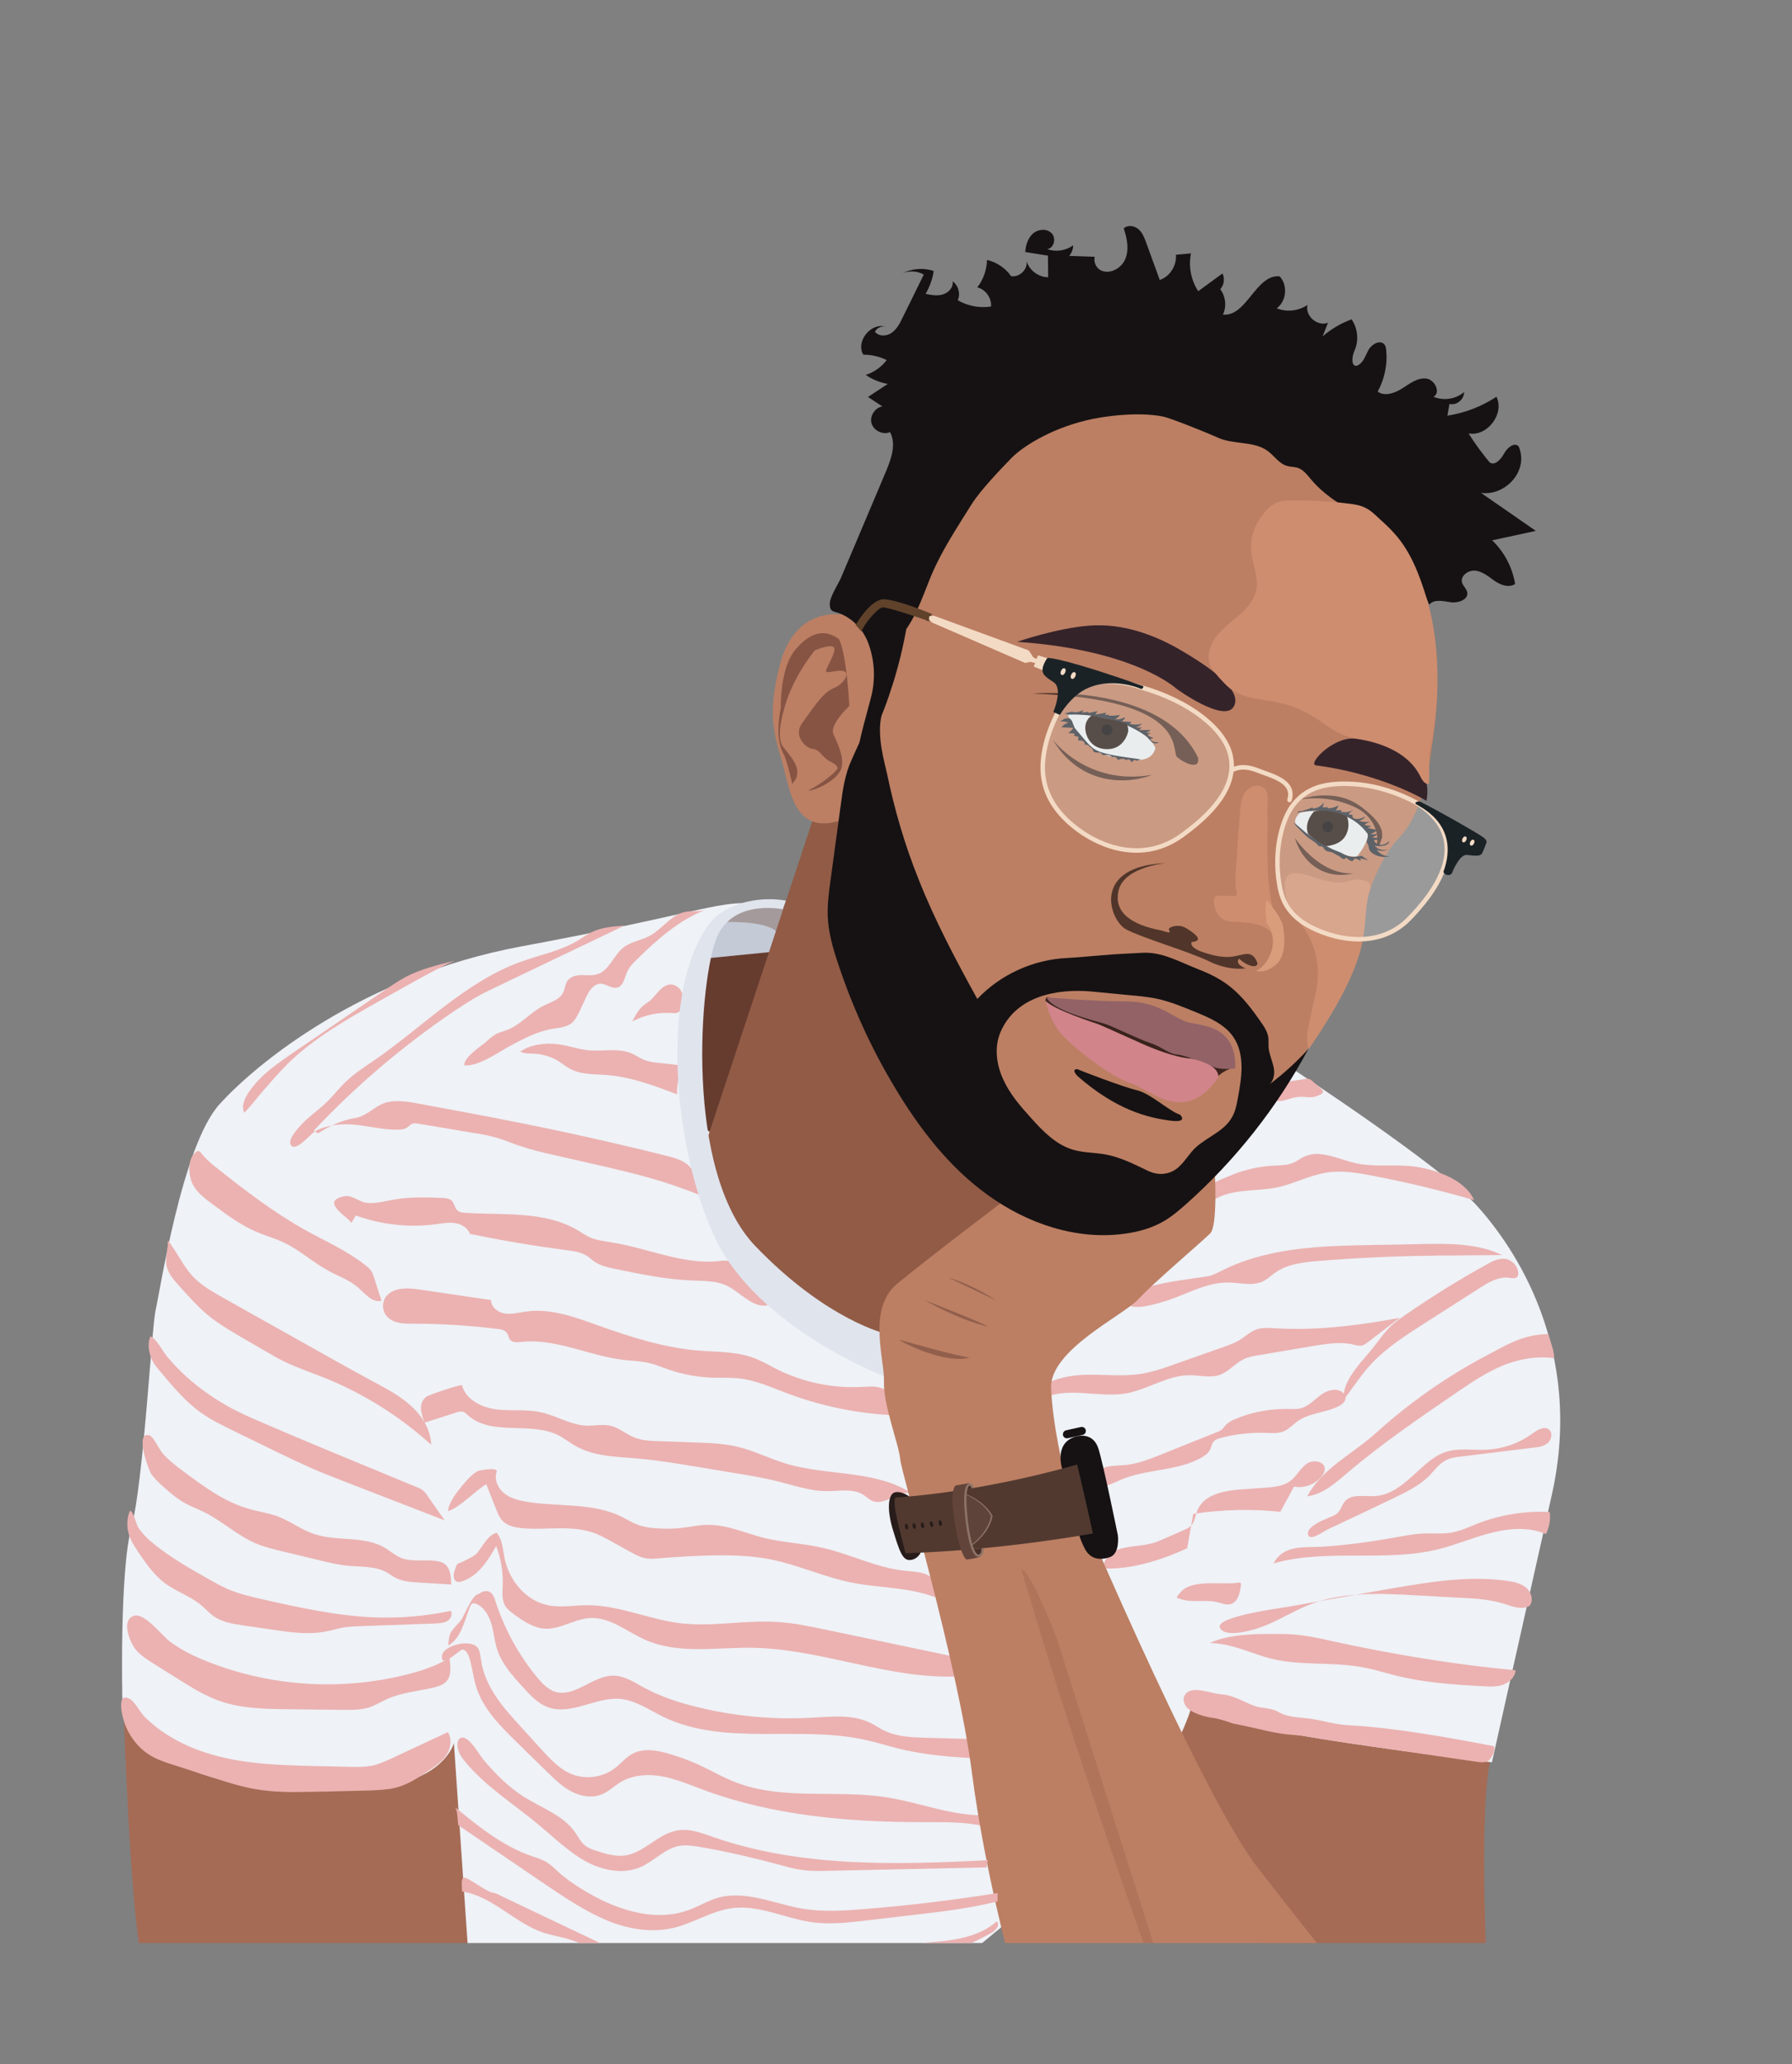 <?xml version="1.0" encoding="utf-8"?>
<!-- Generator: Adobe Illustrator 24.1.2, SVG Export Plug-In . SVG Version: 6.00 Build 0)  -->
<svg version="1.1" id="Слой_1" xmlns="http://www.w3.org/2000/svg" xmlns:xlink="http://www.w3.org/1999/xlink" x="0px" y="0px"
	 viewBox="0 0 796.7 917.3" style="enable-background:new 0 0 796.7 917.3;" xml:space="preserve">
<rect x="0" y="0" width="796.7" height="917.3" fill="#808080" stroke="none"/>
<style type="text/css">
	.st0{clip-path:url(#SVGID_2_);}
	.st1{fill:#C4CAD6;}
	.st2{fill:#A56B55;}
	.st3{fill:#EFF2F7;}
	.st4{fill:#663C2F;}
	.st5{fill:#EBB2B1;}
	.st6{fill:#A59A9B;}
	.st7{fill:#915B46;}
	.st8{fill:#35232A;}
	.st9{fill:#BC7F63;}
	.st10{fill:#51352A;}
	.st11{fill:#3A231C;}
	.st12{fill:#CE8D6F;}
	.st13{fill:#E0E4ED;}
	.st14{fill:#161213;}
	.st15{fill:#926267;}
	.st16{fill:#D1848A;}
	.st17{fill:#E3E8E9;}
	.st18{fill:#60422B;}
	.st19{fill:#F3DAC4;}
	.st20{fill:#333941;}
	.st21{fill:#2B1F19;}
	.st22{opacity:0.21;fill:#FFFFFF;enable-background:new    ;}
	.st23{fill:none;stroke:#F3DAC4;stroke-width:2;stroke-linecap:round;stroke-miterlimit:10;}
	.st24{fill:#1B2226;}
	.st25{fill:none;stroke:#F3DAC4;stroke-width:2;stroke-miterlimit:10;}
	.st26{fill:#875444;}
	.st27{fill:#915F4C;}
	.st28{fill:#271C1A;}
	.st29{fill:#513930;}
	.st30{fill:#8C7367;}
	.st31{fill:#492E28;}
	.st32{fill:#5E433B;}
	.st33{fill:#63443B;}
	.st34{fill:none;stroke:#8C7367;stroke-miterlimit:10;}
	.st35{opacity:0.52;fill:#A56B55;enable-background:new    ;}
	.st36{fill:#DA9D7C;}
</style>
<g>
	<g>
		<defs>
			<rect id="SVGID_1_" x="-38" y="45.8" width="856" height="817.6"/>
		</defs>
		<clipPath id="SVGID_2_">
			<use xlink:href="#SVGID_1_"  style="overflow:visible;"/>
		</clipPath>
		<g class="st0">
			<path class="st1" d="M335.9,404.9l-14.4,1.8l-13,23.8l54.9-0.4C363.4,430,357.1,409.4,335.9,404.9z"/>
			<path class="st2" d="M55.1,764.4c0,0,2.7,79.1,7.4,103.7c114.2,14.8,145,5.2,145,5.2l0.7-6.5l-6.3-92.2L55.1,764.4z"/>
			<path class="st2" d="M529.7,758.8l-5.4,13.5l46.1,114.2l91.1-1.8c0,0-4.3-75.1,0.9-102.1C667.6,755.6,529.7,758.8,529.7,758.8z"
				/>
			<path class="st3" d="M54.4,755.2c0,0-1.3-56.7,4-76.4c5.4-19.8,9-89,10.8-96.7c1.8-7.6,11.7-72.9,28.3-91.3s63.9-57.1,134-70.2
				c70.2-13,85.4-19.3,99.4-19.3c-14.4,5.8-21.1,27.4-21.1,27.4l27.4,6.3l41.8,9.9L574.7,475c0,0,66.6,43.6,82.3,61.2
				c15.7,17.5,47.7,63,32.8,128.6c-14.8,65.7-26.5,118.3-26.5,118.3s-126.4-14.8-133.6-24.3c-3.6,10.8-7.2,16.6-7.2,16.6l-70.2,75.1
				l-40.9,33.7l-203.3-17.5l-6.3-92.2c0,0-4.5,18.4-38.7,19.8C129.1,795.7,68.4,798.4,54.4,755.2z"/>
			<polygon class="st4" points="344,422.9 307.6,426.5 310.7,499.8 322.9,507.8 			"/>
			<path class="st5" d="M575.5,487.7c5.4-1.1,7,1.2,11.8-1.5c0.4-0.2,0.8-0.5,0.9-1c0.1-0.5-0.4-0.9-0.7-1.3
				c-1.3-1.1-2.6-2.3-3.9-3.4c-0.5-0.4-1-0.9-1.7-1.1s-1.4,0-2.1,0.1c-4.5,1-10.8,0.6-12.4,5.1C564.5,492.3,572.3,488.3,575.5,487.7
				z"/>
			<path class="st5" d="M212.9,708.3c1.2-1,2.9-1.6,4.4-1.1c1.7,0.6,2.5,2.7,3,4.4c4,12.4,10.4,24,18.7,34c2.1,2.5,4.5,5,7.6,6.1
				c8.8,2.9,16.9-7.2,26.2-7.1c4.8,0.1,9,2.8,13.1,5.1c7.7,4.2,16.2,7,24.7,9c16.4,4,33.3,5.5,50.1,4.6c8.9-0.5,18.3-1.6,26.3,2.3
				c2.2,1.1,4.1,2.5,6.3,3.5c5.6,2.7,12.1,2.9,18.3,3.1c7.3,0.2,14.6,0.4,21.9,0.6c0.6,0,1.2,0,1.8,0.2c3.1,1,2.8,5.4,1.9,8.5
				c-12.9-0.6-26-1.5-38.5-4.7c-4.4-1.1-8.8-2.5-13.3-3.5c-29.8-6.9-63,2.9-90.5-10.4c-6.3-3.1-12.4-7.4-19.4-8
				c-10.6-0.8-21.2,7.2-31.4,3.9c-4.8-1.6-8.4-5.5-11.7-9.2c-4.7-5.1-9.5-10.5-11.5-17.1c-1.1-3.6-1.4-7.5-2.5-11.1
				s-3.2-7.3-6.7-8.7c-0.5-0.2-1.1-0.4-1.7-0.1c-0.6,0.3-0.9,0.9-1.1,1.5c-2.5,6.2-3.8,13.8-9.6,17.1c0.3-6.7,1.8-6.5,5.7-11.3
				C206.5,717.9,210,708.3,212.9,708.3z"/>
			<path class="st5" d="M141.4,503.6c4.6-2.9,9.6-5.4,14.9-6.5c1.2-0.2,2.4-0.4,3.5-0.8c3.7-1.2,6.6-4.2,10.2-5.8
				c4.8-2,10.4-1.1,15.5-0.2c6.4,1.2,12.9,2.4,19.3,3.6c6.3,1.2,12.6,2.3,18.9,3.6c24.3,4.7,48.6,10.1,72.6,16.1
				c3.5,0.9,7.3,1.9,9.9,4.4c3.5,3.3,4.4,8.4,5.1,13.1c-5.5-2.2-11.1-4.2-16.8-6c-10.3-3.2-20.8-5.6-31.3-8
				c-5.6-1.3-11.1-2.5-16.7-3.8c-5.4-1.2-10.8-2.5-16-4.3c-3-1-5.9-2.3-8.9-3.2c-3.9-1.2-7.9-1.9-11.9-2.5c-7.9-1.3-15.9-2.7-23.8-4
				c-0.8-0.1-1.7-0.3-2.5,0c-0.9,0.3-1.6,1.2-2.4,1.7c-1.3,0.9-2.9,1-4.5,1c-6.2,0-12.2-1.5-18.4-2.2c-6-0.6-12.5,0-17.9,2.8
				c-2.1,1.1-8.9,9.9-11,6c-1.1-2,2.2-5.9,3.3-7.2c3.9-4.8,9.3-8.1,13.6-12.5c2.5-2.5,4.6-5.3,7.1-7.7c4.2-4.2,9.2-7.3,14-10.6
				c21.3-14.8,39.9-34.4,64.3-43.2c8.5-3.1,17.7-4.8,25.5-9.5c2-1.2,3.9-2.7,6.1-3.7c4.5-2.2,9.6-2.5,14.5-2.9
				c-18.5,8.9-37.1,17.7-55.6,26.6c-3,1.5-6.1,2.9-9,4.5c-3.7,2-7.3,4.4-10.8,6.7c-22.8,15.4-43.9,33.3-62.7,53.3"/>
			<path class="st5" d="M248.1,471.4c1.7,1.1,3.3,2.4,5.1,3.4c5,2.8,11,2.5,16.7,2.9c10.8,0.9,21,4.7,31.1,8.6
				c-0.1-4.4,0.8-8.8,2.6-12.8c-3.6-0.4-7.2-0.8-10.8-1.2c-2.2-0.2-4.4-0.5-6.4-1.3c-1.9-0.8-3.6-2-5.4-2.8c-6-2.7-13-0.9-19.5-1.5
				c-4.6-0.5-8.9-2.1-13.5-2.7c-5.4-0.7-12.2,0.1-16.7,3.3c2.2,1.2,5.7,0.7,8.3,1.1C242.5,468.9,245.5,469.8,248.1,471.4z"/>
			<path class="st5" d="M289.3,444.4c-0.9,0.8-2,1.4-2.9,2.1c-2.4,1.8-3.9,4.7-5.3,7.4c5.6-3,12.1-4.3,18.4-3.7
				c5.5,0.5,5.5-9.2,1.7-11.7C295.8,434.9,292.4,441.5,289.3,444.4z"/>
			<path class="st5" d="M174.9,533.1c7.1-1.3,14.3-1.1,21.5-0.8c1.6,0.1,3.4,0.2,4.5,1.3c1.2,1.3,1.3,3.5,2.7,4.5
				c0.8,0.6,1.9,0.7,2.9,0.8c17.1,1.2,35.4-1,50.2,7.7c1.9,1.1,3.7,2.4,5.7,3.3c3,1.3,6.3,1.6,9.6,2.2c16,2.5,31.4,9.9,47.5,8.3
				c1.6-0.2,3.3-0.4,4.8,0.1c1.6,0.5,2.8,1.7,3.9,2.9c3.2,3.3,6.4,6.6,9.6,9.8c1.9,1.9,3.9,4.2,3.6,6.8c-6.9,1.4-12.1-5.8-18.5-8.8
				c-4.6-2.1-10-2-15.1-2.2c-11.5-0.4-22.8-2.8-34.1-5.1c-3.3-0.7-6.8-1.4-9.6-3.4c-1-0.7-1.8-1.5-2.8-2.2c-2.8-1.9-6.3-2.4-9.6-2.8
				c-14.4-1.9-28.6-4.3-42.8-7.2c-0.9-2.7-3.8-4.4-6.6-4.8c-2.8-0.4-5.7,0.1-8.6,0.5c-11.9,1.6-24.2,0.2-35.5-3.9
				c-0.7,1.2-1.4,2.3-2.1,3.5c0.9-1.5-14.9-9.6-3.2-12c3.5-0.7,6.2,2.1,9.5,2.8C166.6,535.1,170.8,533.8,174.9,533.1z"/>
			<path class="st5" d="M185.7,572.9c10.9,1.6,21.7,3.2,32.6,4.8c0,3.2,3.2,5.6,6.3,6s6.3-0.5,9.4-0.9c10.8-1.5,21.4,2.4,31.7,6.1
				c14.8,5.3,29.9,10.1,45.5,11.3c7.8,0.6,15.9,0.4,23.3,3c4,1.4,7.6,3.6,11.4,5.5c11.5,5.6,24.5,8.3,37.3,7.6
				c2.5-0.1,5.1-0.4,7.6,0.2s4.9,2.2,5.6,4.7c0.7,2.6-0.4,5.8,1.4,7.7c-16.3-0.7-32.6-4-47.9-9.8c-7-2.6-13.9-5.8-21.3-6.6
				c-3.9-0.4-7.7-0.2-11.6-0.3c-6.6-0.2-13.2-1.4-19.4-3.5c-3-1-5.9-2.3-9-3c-3.7-0.9-7.5-1-11.3-1.4c-15.4-1.8-30.2-9.7-45.6-8
				c-1.8,0.2-4,0.4-5-1.1c-0.6-0.8-0.6-1.8-1.2-2.7c-0.9-1.5-2.8-1.8-4.5-2c-12.4-1.5-24.8-2.3-37.3-2.3c-3.4,0-6.9,0-9.8-1.7
				c-4-2.3-4.8-7.6-1.8-10.9C175.6,572,181.2,572.3,185.7,572.9z"/>
			<path class="st5" d="M205.4,615.6c1.7,6.4,8.8,9.9,15.4,10.7c6.6,0.8,13.4-0.2,19.8,1.3c6.9,1.5,13.2,5.7,20.2,5.9
				c3.5,0.1,7-0.7,10.4,0c4,0.9,7.1,3.8,10.9,5.3c3.3,1.3,7,1.5,10.5,1.6c5.7,0.2,11.3,0.4,17,0.6c6.2,0.2,12.4,0.5,18.4,1.9
				c7.4,1.8,14.2,5.3,21.5,7.5c18.4,5.5,39.6,2.7,55.7,13.1c-5.9-1.3-11.6,5.7-17.2,3.5c-1.6-0.6-2.8-1.9-4.2-2.8
				c-4.7-2.9-10.7-1.6-16.2-1.6c-7.2,0-14.2-2.4-21.3-4.2c-6.6-1.7-13.4-2.8-20.1-3.9c-5.8-1-11.7-1.9-17.5-2.9
				c-8.5-1.4-17-2.8-25.5-3.5c-9.2-0.8-18.9-0.9-27-5.4c-2.8-1.5-5.3-3.6-8.1-5c-12.5-6.1-29.6,0.5-39.9-8.7
				c-0.8-0.7-1.5-1.5-2.5-1.7s-2,0.1-3,0.4c-4.7,1.5-9.3,3-14,4.5c-1.5-4.4-2.9-8.5,0.9-11.6C190.8,619.8,205.2,614.9,205.4,615.6z"
				/>
			<path class="st5" d="M220.8,654.1c-1.2,3.5,0.7,7.4,3.5,9.6c2.9,2.2,6.6,3.1,10.2,3.7c14.1,2.2,29.2,0.3,41.9,6.6
				c2.3,1.2,4.6,2.6,7,3.5c2.6,1,5.4,1.4,8.1,1.6c4.2,0.3,8.5,0.3,12.7-0.3c3.4-0.4,6.8-1.2,10.2-1.2c8.8-0.2,17.2,3.8,25.7,5.9
				c8.3,2,16.9,2.3,25.2,4.2c12.6,2.8,24.3,9,37.1,10.3c3.7,0.4,7.6,0.4,10.8,2.3s5,6.7,2.4,9.4c-11.8-4.5-24.9-4-37.2-6.5
				c-11.9-2.4-23.1-7.6-35-10.1c-9.4-2-19.1-2.1-28.7-1.9c-7,0.2-13.9,0.6-20.8,1.2c-2.5,0.2-5,0.5-7.5-0.1c-2.1-0.5-4.1-1.6-6-2.6
				c-3-1.7-6-3.3-9-5c-2.2-1.2-4.4-2.4-6.7-3.3c-10.2-3.9-21.5-1.4-32.4-2.3c-3.2-0.3-6.6-1-8.9-3.3c-1.3-1.4-2.1-3.3-2.8-5.1
				c-1.5-3.7-2.9-7.4-4.4-11.2c-5.5,3.3-11.2,10-17,12c0.2-3.8,3.8-8.2,6.1-11.1c2-2.4,4.5-5.4,7.3-6.8
				C213.5,653.4,221.6,651.7,220.8,654.1z"/>
			<path class="st5" d="M212.7,689.4c2.4-3.2,4.3-7.2,8.1-8.3c2.6,3,2.7,7.3,3.5,11.2c2,9.9,9.4,19,19.3,21c5.7,1.2,11.5,0,17.3,0
				c14.1-0.1,27.5,6.3,41.5,8c14.1,1.7,28.3-1.4,42.5-0.6c7.9,0.4,15.6,2.1,23.3,3.7c19.5,4.1,39.1,8.2,58.6,12.3
				c-0.1,2.7-0.1,5.5-0.2,8.2c-31.1,1.6-61.1-12.2-92.2-12.7c-16.1-0.2-33,3-47.7-3.6c-8.1-3.6-15.5-10.1-24.4-9.6
				c-7,0.4-13.3,5.2-20.3,4.7c-4.8-0.4-9.1-3.2-13-6c-1.6-1.2-3.3-2.4-4.4-4.1c-1.6-2.7-1.2-6.1-1.1-9.2c0.2-5.9-0.8-11.9-2.9-17.4
				c-3.7,6.5-8.1,13.5-15.3,15.7c-0.7,0.2-1.5,0.4-2.2,0.1c-1.6-0.6-1.6-2.9-1.1-4.5c1.5-4.5,1-2.9,4.3-4.6
				C208.8,692.2,210.9,691.8,212.7,689.4z"/>
			<path class="st5" d="M212.7,732.7c0.8,1.6,0.9,3.4,1.2,5.1c0.8,5.9,3.5,11.5,6.8,16.4c3,4.5,6.7,8.5,10.3,12.5
				c3.4,3.7,6.7,7.4,10.1,11.1c3.7,4,7.5,8.1,12.4,10.3c6.4,2.8,14.3,1.9,19.9-2.4c2.7-2.1,4.9-4.9,8-6.5c4.6-2.4,10.3-1.5,15.3-0.1
				c4.9,1.4,9.6,3.1,14.2,5.2c5.4,2.5,10.6,5.6,16.2,7.7c20.9,8.1,44.4,3.2,66.6,6.6c15.3,2.3,30.1,8.7,45.5,8
				c0.3,1.7-0.3,3.6-1.5,4.9c-8.8-2-18-1.8-27-1.8c-33.1,0-66.8-2.8-97.8-14.3c-6-2.2-12-4.8-18.3-6s-13.2-0.8-18.7,2.5
				c-2.9,1.8-5.4,4.3-8.5,5.5c-4.3,1.7-9.2,0.8-13.3-1.3c-4.1-2.1-7.4-5.4-10.7-8.6c-4.4-4.3-8.9-8.6-13.3-13
				c-7.6-7.4-15.6-15.3-18.6-25.6c-1.2-4.2-1.6-8.6-3-12.7c-0.5-1.4-1.4-3-2.8-3.2c-1.4-0.2-9.8,9.1-9.2,2.8
				C196.9,731,210.1,727.8,212.7,732.7z"/>
			<path class="st5" d="M565.8,518c3.3-0.2,6.8-0.1,9.8-1.6c1.4-0.7,2.6-1.6,4-2.3c7-3.5,15.1,0.9,22.8,2.7
				c7.8,1.8,15.9,0.7,23.8,1.3c4.9,0.4,9.8,1.5,14.5,3.3c6,2.3,12,6,14.7,11.9c-14.8-4.3-29.8-7.9-44.9-10.8
				c-6.7-1.3-13.6-2.5-20.4-1.5c-7.8,1.2-14.9,5.1-22.6,6.7c-10.1,2-21.7,0.2-29.6,6.8c1-0.9-0.7-5.6,0-7c1.1-2.2,5.8-3.7,7.9-4.6
				C552.2,520,559,518.4,565.8,518z"/>
			<path class="st5" d="M538.4,566.8c2.4-0.9,4.6-2.1,6.9-3.2c20.3-9.5,43.5-10,65.9-10.4c7.1-0.1,14.2-0.2,21.3-0.4
				c12-0.2,24.5-0.3,35.3,4.9c-7.7,0.1-15.3,0.1-23,0.2c-3.2,0-6.3,0-9.5,0.1c-16.3,0.2-32.6,1-48.9,2.3c-6.9,0.6-14.1,1.3-19.7,5.4
				c-1.7,1.2-3.2,2.7-5.1,3.6c-4.6,2.3-10.1,0.7-15.2,0.6c-8.8-0.2-16.8,4.1-24.9,7.1c-2.7,1-18.9,6.7-20.4,1.8
				C498.8,570.5,535.3,568,538.4,566.8z"/>
			<path class="st5" d="M484.1,610.9c7.3-0.1,14.6,0.7,21.8-0.2c6-0.8,11.8-2.8,17.5-4.9c7-2.5,14-4.9,21-7.4
				c2.2-0.8,4.5-1.6,6.5-2.8c2.8-1.7,5.1-4.1,8.2-5c2.4-0.7,4.9-0.5,7.3-0.4c13.9,0.9,27.8-0.2,41.5-2.2c4.8-0.7,9.6-1.5,14.4-2.4
				c-4.8,3.6-9.5,7.3-14.3,10.9c-0.8,0.6-1.6,1.2-2.5,1.4c-1.2,0.3-2.5-0.1-3.7-0.4c-5.7-1.4-11.6-0.4-17.4,0.5
				c-8.1,1.4-16.2,2.7-24.3,4.1c-2.5,0.4-5,0.8-7.2,1.9c-3.9,1.9-6.7,5.6-10.8,7c-4.2,1.4-8.7,0.1-13.1,0.1
				c-9.9-0.1-18.7,6.4-28.5,8.1c-12.6,2.1-26.7-3.6-37.7,2.8c-0.7,0.4,0.1-4.6,0.4-5.2c1.1-1.8,3.7-2.8,5.6-3.5
				C473.7,611.5,479,610.9,484.1,610.9z"/>
			<path class="st5" d="M501.2,650.9c5.3-0.7,10.4-2.7,15.4-4.7c8.1-3.3,16.2-6.5,24.4-9.8c0.8-0.3,1.7-0.7,2.4-1.3
				c0.5-0.5,0.9-1.2,1.4-1.7c1.1-1.3,2.7-2.1,4.3-2.8c7.3-3.1,15.2-4.6,23.2-4.5c2,0,4,0.2,6-0.3c3.4-0.9,5.9-3.7,8.7-5.8
				s6.9-3.5,9.7-1.4c0.8,0.6,1.5,1.5,1.5,2.4c0.1,1.8-1.5,3.1-3.1,3.9c-5.8,2.9-13,2.9-18.3,6.7c-2,1.4-3.6,3.3-5.8,4.3
				c-2.6,1.2-5.5,0.9-8.3,0.8c-6.6-0.2-13.3,0.5-19.7,2.2c-1.3,0.3-2.8,0.8-3.6,1.9c-0.8,1-0.9,2.4-1.5,3.5
				c-0.7,1.4-2.1,2.4-3.4,3.2c-10.3,6-23.1,5.2-34.3,9.3c-3.5,1.3-7.1,3.4-10.8,4C485.5,650,493.8,651.8,501.2,650.9z"/>
			<path class="st5" d="M515.1,684.8c3.7-1.6,7.5-3.2,11.2-4.9c1.1-0.5,2.1-0.9,3-1.7c1.9-1.8,2.1-4.7,3.1-7.2
				c3-7.1,12.2-8.7,19.9-9.2c3.4-0.2,6.8-0.5,10.1-0.7c4-0.3,8.4-0.7,11.5-3.2c2.7-2.1,4.2-5.5,7.1-7.5s8-1,8,2.4c0,1-0.5,2-1.1,2.8
				c-2.8,3.9-8,5.9-12.6,5c-2,3.7-4.1,7.5-6.1,11.2c-12.9-1.4-25.9-1-38.7,0.9c-0.9,5.1-1.8,10.2-2.7,15.3
				c-11.1,5.1-25.2,9.7-37.6,8.9C492.7,684.5,505.6,688.9,515.1,684.8z"/>
			<path class="st6" d="M323,409.7c0,0,18.4-0.6,22.6,4.7c4.2,5.3,3.9-11.2,3.9-11.2l-9.4-1.3C340.1,401.8,324.8,404.5,323,409.7z"
				/>
			<path class="st7" d="M362.5,360.8l-49,148c0,0,7.6,45,9,46.8c1.3,1.8,54.9,41.4,54.9,41.4l37.3-7.2l40-56.7
				C454.6,533,381.8,321.7,362.5,360.8z"/>
			<path class="st8" d="M465.4,446.1c0,0-2.2-4.1,0.4-2.5s35.8,12.4,35.8,12.4l45,18.6c0,0-4.1,0.2-4.5,1.3
				c-0.3,1.1-0.4,2.8-0.4,2.8S479.5,457.2,465.4,446.1z"/>
			<path class="st9" d="M444.8,176.4L376,266.8l-2.2,6.3c0,0-20.2-3.6-27,22c-6.7,25.6-1.3,34.2,1.8,46.8
				c3.1,12.6,6.3,28.3,24.3,22.9c-1.3,10.3-4,57.1,9.4,76s68.8,84.1,74.2,86.3c5.4,2.2,45.4,14.4,45.4,14.4l31.9-19.3l37.3-40.9
				c0,0,33.4-45.6,36-74.2c-0.4-10.8,8.5-28.3,14.4-34.2s11.7-17.1,14.4-36s9.4-56.7-11.7-96.2s-108.8-78.2-108.8-78.2L444.8,176.4z
				"/>
			<path class="st10" d="M578.2,355.2c0,0,15-5.6,26.8,3.2s9.9,13,8.3,17c-1.3,0.7-1.3,1-1-1.7s-0.8-11-10.5-15.3
				S583.9,354.4,578.2,355.2z"/>
			<path class="st11" d="M473.4,447c0,0-7.4-4.7-8.1-3.8c-0.7,0.9-0.6,1.8,0.1,2.9c0.6,1.1,39.6,22.6,40.3,22.7
				c0.7,0.1,25.6,6.1,27.4,6.9s7.6,3.4,7.6,3.4s2.6-3.3,7.5-4.6c-6.4-3.8-19.7-13.3-20.6-13.4C526.8,461,473.4,447,473.4,447z"/>
			<path class="st12" d="M609.3,394.6c0.1-0.4-0.2-1.8-0.4-2.1c-0.2-0.2-0.9-0.8-1.1-0.9c-1.4-0.6-3-0.9-4.5-0.8c-2,0.1-4,0.9-6,1.2
				c-6.6,1.1-13-2.9-19.6-3.9c-1.5-0.2-3.1-0.3-4.4,0.5c-2.3,1.4-2.4,4.7-2,7.3c0.4,3,1.1,6.1,2.6,8.8c1.3,2.4,3.2,4.4,4.9,6.5
				c5.6,7.4,8.1,17,6.8,26.2c-0.2,1.6-0.6,3.2-0.9,4.8c-1,4.9-2.1,9.7-3.1,14.6c-0.6,2.6-0.6,7,0.2,9.5
				C614.2,419,603.7,411.6,609.3,394.6z"/>
			<path class="st10" d="M459.1,308.2c0,0,57.3-4.8,73.5,28.4c1.1,6.1-6.6,2.2-9.3-0.2C520.6,333.9,529.1,310.7,459.1,308.2z"/>
			<path class="st10" d="M575.7,372.4c0,0,10.8,16.5,26,15.7C588.7,391.2,578.9,383.2,575.7,372.4z"/>
			<path class="st10" d="M468,328.6c0,0,15.1,20.8,44.2,15.7C501.9,348.5,480.4,349.6,468,328.6z"/>
			<path class="st13" d="M349.4,400.2c-9.9-1.8-24.2,0-32.8,8.7c-23.8,28.8-17.5,101.2,1.3,141.2c18.9,40,75.5,61.6,75.5,61.6
				l0.9-18.9c0,0-26.5-5.8-58.5-39.1c-31.9-33.3-24.7-119.2-17.1-137.2c6.4-15,23.7-13.4,29.3-12.5L349.4,400.2z"/>
			<path class="st9" d="M540.1,521c0,0,1.3,23.6-2,27s-25.6,22.3-32,29.3c-6.4,7.1-39.5,22.6-38.8,39.5s5.7,36.8,5.7,36.8
				s59.4,141.7,86,176.1c26.6,34.4,44.7,56.2,44.7,56.2l-81.2-0.2l-70.2-1.8c0,0-13.9-47.7-20.2-96.2
				c-6.3-48.6-31.5-133.6-31.9-139.4c-0.4-5.8-7.6-24.3-7.2-34.2s-7.6-32.4,5.8-43.6c13.5-11.2,50.4-39.1,50.4-39.1
				S507.7,534.8,540.1,521z"/>
			<path class="st14" d="M393.8,209.7c2.4-5.7,4.8-12.3,1.9-17.7c-3.1,1.4-7.2-0.6-8.2-3.8s1.5-7.1,4.8-7.6
				c-2.1-1.4-4.3-2.8-6.4-4.2c2.9-1.9,5.9-3.9,8.8-5.8c-3.5-0.6-6.9-2-9.8-4c3.7-1.2,7-3.5,9.3-6.6c-3.2-1.6-6.8-2.4-10.4-2.4
				c-3.5-5.9,3.5-14.5,10-12.4c-1.8-0.5-4,0.5-4.8,2.2c1.6,2.2,5.2,2.1,7.4,0.5c2.3-1.6,3.6-4.1,4.8-6.6c3.2-6.4,6.3-12.8,9.5-19.3
				c-2.8-1.6-6.4-1.8-9.4-0.6c4.2-2.1,9.3-2.5,13.8-1c-0.5,3.6-1.8,7.1-3.6,10.2c2.6,0.5,5.3,1,7.8,0.2s4.7-3.2,4.2-5.8
				c2.6,1.8,3.6,5.6,2.3,8.4c4.4,2.6,9.8,3.6,14.8,2.8c0.3-3.8-2.4-7.6-6.1-8.5c2.7-3.5,4.2-7.8,4.3-12.2c4.3,1,8.2,3.6,10.7,7.2
				c3.7,0.7,7.5-3,6.9-6.7c1.2,4.1,5.3,7.2,9.6,7.2c0-3.2-0.1-6.4-0.1-9.6c-3.4-0.5-6.7-1.1-10.1-1.6c0.2-3,1.2-6.2,3.4-8.2
				c2.3-2,6.1-2.4,8.3-0.2c2.2,2.2,1.1,6.7-1.9,7.1c3.8,1.4,8.3,0.7,11.5-1.7c0,1.7-0.6,3.4-1.8,4.7c3.8,0.1,7.6,0.3,11.4,0.4
				c-0.5,2,0.3,4.3,2,5.6c3.9,2.7,9.6-0.1,11.5-4.4s0.9-9.3-0.6-13.8c1.7-1.7,4.7-1.2,6.5,0.3s2.7,3.9,3.5,6.1c2,5.5,4,11,6,16.5
				c4.5-1.5,7.6-6.4,7.2-11.2c2.2-0.2,4.4-0.4,6.7-0.6c-1.2,5.7,0,11.9,3.2,16.8c3.6-2.6,7.2-5.3,10.8-7.9c1.1,2.3,0.7,5.2-1,7
				c2.4,3.2,2.9,7.7,1.2,11.3c10.6,1,14.6-18,25.2-17c3.7,3.9,3.1,11-1.3,14.2c4.4,1.8,9.7,1.2,13.7-1.5c-1.3,4.8,4.5,9.8,9.1,7.9
				c-0.8,2-1.6,4.1-2.4,6.1c3.8-3.3,8.2-5.9,12.9-7.6c2.8,4.1,3.3,9.6,1.2,14.1c-1.1,2.5-1.5,7.1,1.2,6.5c2.8-1.1,3.7-4.4,5.1-7
				s5.3-4.7,7.1-2.4c0.6,0.7,0.7,1.7,0.8,2.7c0.6,6.3-0.8,12.7-3.8,18.2c3.1,2.3,7.6,0.7,10.9-1.4c3.3-2.1,6.7-4.8,10.6-4.4
				s6.7,6.3,3.3,8.1c4.4,1.9,10,1.1,13.6-2.1c0.1,3.2-3.3,6.1-6.5,5.3c-0.3,1.7-0.6,3.5-0.9,5.2c7.8-1.2,15.3-4.1,21.8-8.4
				c3.7,7.6-4.1,17.8-12.4,16.3c2.8,4.5,6,8.8,9.4,12.9c2.3,1.6,5-1.4,6.4-4s4.6-5.2,6.5-3.1c0.8,1.9,1.2,3.9,1.1,6
				c-0.4,8.7-9.3,15.9-17.9,14.6c8.1,5.6,16.3,11.3,24.4,16.9c-6.5,1.4-12.9,2.8-19.4,4.2c5.4,5.2,9,12.1,10.2,19.4
				c-2.7,1.8-6.4,0.5-9-1.3s-5.2-4.1-8.4-4.6s-7.1,2.2-6.2,5.3c0.5,1.6,2,2.7,2.3,4.3c0.6,3.3-4.1,4.9-7.4,4.4s-7.4-1.5-9.5,1.1
				c-4.2-10.1-8.6-20.6-16.3-28.4c-10.6-10.7-26.4-15.5-36-27c-1.8-2.1-3.5-4.5-6.1-5.4c-1.6-0.5-3.3-0.4-4.9-0.9
				c-3.5-1-5.6-4.5-8.5-6.6c-6.2-4.6-15.3-2.7-22.3-6c-3.7-1.7-20.2-8.4-24.2-9.3c-10.8-2.2-26.4-0.3-34.6,1.8
				c-16.2,4-28.1,11.8-32.8,16.6c-4.8,4.9-13.8,14.4-17.5,20.2c-1.4,2.2-2.7,4.3-4.1,6.5c-4.8,7.6-9.5,15.3-13.2,23.5
				c-2.8,6.3-4.9,12.9-8,19c-1.2,2.4-2.5,4.7-4,6.9c-2.9,16.3-7.9,32.2-14.7,47.2c-2.9-4.9-12.1,24.1-1-16.8
				c2.1-7.8,1.7-16.4-1.1-24c-2.1-5.8-6.4-10.6-12-13.1c-3.4-1.5-5.1-0.6-5.2-4.4c-0.1-3.2,3.7-8.8,5-11.8
				C380.6,241,387.2,225.3,393.8,209.7z"/>
			<path class="st14" d="M564.6,481.7c1.7-1.7,2.2-4.7,1.7-7.2c-0.6-3-2-5.9-2.3-9c-0.1-1.7,0.1-3.4-0.2-5c-0.4-1.9-1.4-3.7-2.5-5.3
				c-10.1-14.9-16.5-19.8-28.8-24.6c-8.2-3.2-16-7.8-24.9-7.2c-5.4,0.3-11,0.5-16.4,1c-5.7,0.4-11.1,1-16.8,1.3
				c-15,0.7-29.6,7.3-39.9,18.2c-9.6-17.4-18.9-34.9-26.2-53.4c-6.1-15.2-10.7-31-14-47c-0.8-3.8-4.6-16.2-2.4-25.5
				c-4.7-1.3-11.8,16.5-13.3,19.7c-2.9,6.2-3.9,13.1-4.8,19.9c-1.5,11.3-3.1,22.6-4.6,33.9c-0.7,5.2-1.4,10.4-1.2,15.7
				c0.3,7.2,2.3,14.2,4.6,21c6.3,19,14.6,37.3,24.9,54.5c11,18.5,24.4,36,41.9,48.5c17.5,12.6,39.4,20,60.7,17
				c6.1-0.8,12.1-2.5,17.4-5.6c3.6-2.1,6.7-4.8,9.8-7.5c22-19.6,40.5-43,54.4-69C576.4,471.9,570.7,477.1,564.6,481.7z M550.4,487.6
				c-0.6,3.3-1.2,6.6-3,9.4c-4,6.6-12.8,8.9-17.7,14.9c-3,3.6-5.3,7.6-9.7,9.1c-3.5,1.2-6.7,0.7-10-0.9c-6-2.9-12-5.9-18.5-7.1
				c-4.8-0.9-9.7-0.7-14.4-2.1c-7.6-2.2-13.4-8.2-18.7-14.1c-4.8-5.3-9.5-10.7-12.4-17.2c-3-6.5-4-14.1-1.3-20.7
				c6.8-16.3,25.1-19.7,40.7-18.3c5.9,0.6,11.7,1.1,17.6,1.7c3.6,0.3,7.3,0.7,10.9,1.4c6.2,1.3,12,3.7,17.8,6.1
				c6.2,2.5,12.7,5.4,16.5,10.8C553.6,468.4,552.1,478.5,550.4,487.6z"/>
			<path class="st15" d="M465.3,443.2c0,0,21.6,1.8,35.5,1.8c13.9,0,20.6,7,26.5,9c6,2,22.3,0.7,21.9,20.7c-5.5,0.9-9.2-0.4-9.2-0.4
				s-12.6-5.4-16.6-5.7c-4-0.3-6.9-3.5-11.9-5.1c-5.1-1.6-17.5-7.8-20.7-8.7C487.7,453.9,467.5,449,465.3,443.2z"/>
			<path class="st16" d="M464.9,444.7c0,0,1.5,9.3,8,15.9s20.8,17.8,30.2,20.9c9.4,3.1,23.3,18.6,38.6-2.7c0-3.1-2.1-6-12-8.4
				c-7.3-0.4-17.9-4.9-18.4-5.1c-0.6-0.1-21.6-9.7-22.8-10.1C487.1,454.7,468.2,448.6,464.9,444.7z"/>
			<path class="st8" d="M452.2,285.2c0,0,17.5-6.1,32.2-7.2c14.6-1.1,28.8,4,40.7,11s27.7,17.5,23.4,25c-4.3,7.4-25.4-7.9-25.4-7.9
				S504.8,288.8,452.2,285.2z"/>
			<path class="st8" d="M585.1,340.1c-4-0.5,7.4-12.6,16.9-11.9c9.4,0.7,36.2,6.5,32.2,27.7C629.1,352.7,610,343.3,585.1,340.1z"/>
			<path class="st14" d="M479,475.1c0.7,0.4,20.7,8.1,26.6,9.4c5.9,1.4,14.7,9.6,19,10.8c0,0,4.2,3.9-4.9,2.6s-23.1-4.4-40.5-19.6
				C475.8,474.8,479,475.1,479,475.1z"/>
			<path class="st17" d="M474.7,317.4c0,0,1.1,3.8,3.8,7.4s8.1,10.6,17.5,11.7s11.2,1.1,11.2,1.1s5.2,0,6.5-5.2
				C511.8,327.3,499.2,317,474.7,317.4z"/>
			<path class="st17" d="M577.9,361.2c0,0-3.5,3-1.5,5.5s10.3,7.4,10.3,7.4s10.9,7.4,16.5,6.5c2.5-2.7,5.2-7.5,5.2-10.8
				C605.5,366.4,594.9,357.4,577.9,361.2z"/>
			<path class="st10" d="M518.5,383.5c0,0-18.4,1.6-21.1,11.9s6.3,15.7,18.7,18c6.3,2,3.1,0.2,3.6-0.7c0.4-0.9,4.3-2.2,7.4-0.4
				c3.1,1.8,9,5.8,2.7,6.3c-1.1,2.5,4.3,4.3,5.6,4.7c1.3,0.4,7.2,2.5,12.4,1.8s8.8-3.4,11.2,2.7c0.4,2.5-4,2-8.1-1.8
				c-2.2,2.5,2.9,4.3,2.9,4.3s-7.2,1.3-16.2-3.1s-29.5-10.3-36.9-14.2C493.3,409.1,484.8,384.9,518.5,383.5z"/>
			<path class="st18" d="M380.4,277.7c0,0,6.6-11.6,12.7-11.4s21.4,6.6,21.4,6.6s-1.5,1.1-1.3,2.5s-1.2,0.3-2,0s-16.8-5.8-18.9-5.5
				s-8.2,7.4-9.3,10.7C381.6,279,380.4,277.7,380.4,277.7z"/>
			<path class="st19" d="M466.1,292.6l-4.6-1.4l-0.7,1.6c0,0-1.5-0.5-1.9-1.4s-1.6-2.4-1.6-2.4l-42.1-15.4l-2,0.2l-0.2,1.4l1.3,1.4
				l41.5,18l2.2-0.5l2.2,0.5l-0.6,1.6l3.9,1.6L466.1,292.6z"/>
			<path class="st20" d="M509.4,327c1,0.7,1.6,1.8,2.5,2.6c0.9,0.8,2.5,1.1,3.3,0.2c-1.2,0.2-2.4-0.1-3.4-0.7
				c-0.2-0.1-0.4-0.3-0.3-0.5c0-0.1,0.1-0.2,0.2-0.2c0.3-0.2,0.7-0.4,1.1-0.5c-0.7-0.2-1.3-0.5-2-0.8c-0.2-0.1-0.4-0.2-0.4-0.4
				c-0.1-0.3,0.2-0.5,0.5-0.6s0.6-0.1,0.8-0.3c-0.8,0-1.6-0.1-2.3-0.3c0.8-0.1,1.6-0.5,2.1-1.1c-1.7,0-3.4,0-5.1,0
				c0.4-0.4,0.8-0.8,1.3-1.1c-0.9,0-1.8,0-2.7,0c1-0.4,2-1,2.8-1.7c-1.8,0.5-3.7,0.5-5.5,0.1c0.2-0.4,0.5-0.7,0.8-0.9
				c-1.4-0.1-2.8-0.2-4.2-0.2c0.1-0.4,0.5-0.6,0.8-0.9s0.5-0.8,0.2-1c-1.2,0.8-2.7,1.1-4.1,0.9c0.9-0.4,1.6-1.1,2.1-1.9
				c-1.7,0.3-3.4,0.4-5.1,0.3c0-0.2,0.1-0.3,0.2-0.5c-0.6,0.1-1.2,0.2-1.8,0.2c0.3-0.3,0.5-0.6,0.6-1c-1.6,0.3-3.2,0.6-4.8,0.8
				c0.3-0.5,0.6-1,0.9-1.5c-1.1,0.2-2.2,0.5-3.3,0.7c-0.4,0.1-1,0-1-0.4c-0.9,0.3-1.8,0.3-2.7,0.2c0.3-0.2,0.6-0.6,0.7-1
				c-1.2,0.6-2.6,1.1-3.9,1c-0.4-0.1-0.9-0.2-1.3-0.2c-1.1,0-2.1,0.8-3.2,0.6l1.6,0.7C474.7,317.6,493.5,315.9,509.4,327z"/>
			<path class="st20" d="M607.6,373.9c0.1,0.8,0.9,1.7,0.9,2.5c0,1.4,1.2,2.6,2.4,3.2c2.1,1.2,4.7,1.5,7.1,0.9c-2.3,0.1-4.6-1-6-2.9
				c1.7,0.8,3.7,0.6,5.3-0.3c-2.1,0.9-4.7,0.3-6.1-1.5c1.4,0.3,2.9,0.2,4.3-0.1c1-0.3,2.1-0.8,2.2-1.9c-1,0.9-2.3,1.6-3.7,1.6
				s-2.8-0.8-3.2-2.1c1.5,0,3.1-0.5,4.2-1.6c-1.5,0.7-3.3,0.8-4.9,0.4c1-0.4,1.9-1.1,2.6-1.8c-1.1,0.5-2.3,0.6-3.4,0.3
				c1.3-0.4,2.6-1.2,3.5-2.2c-0.1,0.4-0.8,0.4-1.2,0.3c-1.2-0.3-2.4-0.5-3.5-0.8c0.5-0.3,1.1-0.6,1.6-0.9c-1,0-2.1-0.1-3.1-0.5
				c0.8-0.6,1.7-1.1,2.6-1.4c-1.7,0.3-3.4,0.2-5-0.3c1.1-0.4,2.3-0.9,2.7-2c-1.1,0.7-2.4,1.2-3.7,1.1c-0.5,0-1.1-0.1-1.5-0.4
				s-0.6-0.9-0.3-1.4c-0.6,0-1.2-0.1-1.9-0.3c0.7-0.8,1.5-1.5,2.4-2c-1.7,1-3.8,1.4-5.7,0.9c0-0.3,0.1-0.5,0.3-0.7
				c-0.9,0-1.8,0-2.7,0.1c0.6-0.7,1-1.4,1.3-2.2c-1.4,0.8-3.1,1.3-4.8,1.3c0-0.2,0-0.4,0-0.5c-0.8,0.1-1.6,0.1-2.4,0
				c0.4-0.6,0.6-1.3,0.6-2c-1.1,1.5-2.9,2.5-4.8,2.6c-0.1-0.2-0.1-0.4-0.1-0.6c0,0.2-1.8,0.7-2,0.8c-0.7,0.2-1.4,0.5-2.1,0.7
				c-0.3,0.1-1.6,0.6-1.5,0.1c0,0-1.8,0.8-1.1,0.8s20.4-5.2,31.1,9.4C608.4,371.6,607.6,373.9,607.6,373.9z"/>
			<path class="st20" d="M585.3,373.3c0.6,0.3,1.1,0.9,1.7,1.2c1.1,0.6,2.5,1.4,3.7,2c1.9,1.1,3.7,1.6,5.7,2.5
				c0.7,0.4,1.4,0.8,2.2,1.1c2.5,1.1,4.2,0.6,6.9,0.2c0.5,0.6,2.1,1.3,2.6,2c-1.1-0.4-2.3-0.7-3.5-0.9c0.2,0.4,0.4,0.7,0.5,1.1
				c-0.9-0.4-1.8-0.8-2.7-1.1c-0.4,0.4-0.8,0.9-1.1,1.3c-0.9-0.1-1.7-0.6-2.3-1.2c-0.1-0.2-0.3-0.3-0.5-0.3c-0.3,0-0.4,0.3-0.6,0.4
				c-0.5,0.4-1.2-0.1-1.7-0.5c-0.6-0.5-1.2-0.9-1.9-1.2c-0.2-0.1-0.5-0.3-0.7-0.4c-0.6-0.4-1.2-0.7-1.9-0.9
				c-0.8-0.2-1.7-0.2-2.4-0.7c-0.7-0.6-1-1.7-1.8-1.8c-0.3,0-0.5,0-0.8,0c-0.5-0.1-0.8-0.6-1.1-0.9c-0.7-0.9-1.8-1.4-2.8-2.1
				c-1.9-1.3-3.5-2.9-5.1-4.6c-0.9-0.9-1.9-1.9-2.4-3C578.6,368.2,581.2,371,585.3,373.3z"/>
			<path class="st20" d="M470.9,320.5c1.4,0,2.8,0.1,4.1,0.6c-1.2,0.3-2.3,1.1-3.1,2.1c1.8,0.1,3.5,0.1,5.3,0.2
				c-0.6,1-1.4,1.8-2.4,2.3c1,0.1,2.1,0.2,3.1,0.3c-0.2,0.3-0.4,0.6-0.5,0.9c0.7,0.2,1.5,0.4,2.2,0.6c-0.3,0.5-0.3,1.1-0.2,1.6
				c0.6-0.1,1.3-0.1,1.9,0.1s1.1,0.9,0.9,1.5c0.4,0.4,1.2,0.1,1.7,0.5c0.1,0.1,0.2,0.3,0.3,0.4c0.4,0.6,1.3,0.7,1.6,1.4
				c0.1,0.2,0.1,0.5,0.2,0.7c0.3,0.6,1.1,0.7,1.8,0.7c0.7,0,1.5-0.1,1.9,0.5c0.1,0.1,0.2,0.3,0.3,0.4c0.2,0.2,0.4,0.2,0.7,0.2
				c0.7,0,1.4-0.1,2,0c0.7,0.1,1.4,0.4,1.7,1c1-0.5,2.3,0.2,2.6,1.2c0.6-0.2,1.3-0.5,2-0.5s1.4,0.2,1.8,0.7c0.2-0.5,0.9-0.6,1.4-0.3
				c0.5,0.3,0.7,0.8,1,1.2c0.2-0.4,0.5-0.8,0.9-1s1-0.1,1.1,0.3c0.6-0.2,1.2-0.5,1.8-0.7c-1.7-0.2-3.4-0.5-5-0.7
				c-3.6-0.5-7.1-1-10.6-1.9c-1.9-0.5-3.8-1.1-5.4-2.3c-1.4-1-2.5-2.3-3.6-3.6c-1.2-1.4-2.3-2.7-3.5-4.1c-0.5-0.6-1.1-1.2-1.4-2
				c-0.5-1.1-0.8-3.2-2.2-3.6c-0.6-0.2-1.4,0.1-2,0.2C472.6,319.8,471.6,320.5,470.9,320.5z"/>
			<path class="st21" d="M485.3,318c0,0-2.7,1.6-2.8,5.2c-0.1,3.5,2.3,9.7,9.8,9.7s9.3-7.4,9.3-8.2c0-0.8-0.1-2.2-0.8-3.1
				C499.7,320.9,486.1,317.8,485.3,318z"/>
			<circle class="st14" cx="492.2" cy="324.3" r="2.4"/>
			<path class="st22" d="M470,317.3c0,0-6,10.8-6.4,22.6s5.4,21.1,15.6,28.7s28.8,15.2,46.3,2.6s24.2-24.4,21.5-35.8
				s-17.7-23.7-39.8-30l-9-2.7l-13.3,0.3c0,0-9.8,6.2-9.8,6.4S470,317.3,470,317.3z"/>
			<path class="st21" d="M584.2,360.6c0,0-4.7,4.6-2.6,10.1c4.4,3.6,7.8,5.3,7.8,5.3s6.5-0.2,8.9-4.8c2.4-4.4,0.5-8.5,0.5-8.5
				S590.1,358.8,584.2,360.6z"/>
			<circle class="st14" cx="590.3" cy="367.4" r="2.4"/>
			<path class="st23" d="M470,317.3c0,0-6,10.8-6.4,22.6s5.4,21.1,15.6,28.7s28.8,15.2,46.3,2.6s24.2-24.4,21.5-35.8
				s-17.7-23.7-39.8-30c0,0-15.4-5.9-25.4,0.2S471.5,314.9,470,317.3"/>
			<path class="st24" d="M464.2,294.9c0,0,1.1-2.3,1.5-2.5c0.4-0.3,9.7,0.8,42.6,12.5c0.2,0.8-0.8,1.3-0.8,1.3s-12.1-5.5-23.7-0.5
				c-7.8,3.4-12.6,12-12.6,12l-2.9-1.3c0,0,4.4-10.4,0.2-13.2S462.3,299.3,464.2,294.9z"/>
			<ellipse transform="matrix(0.426 -0.904 0.904 0.426 1.488 598.965)" class="st19" cx="473" cy="298.3" rx="1.6" ry="1"/>
			
				<ellipse transform="matrix(0.426 -0.904 0.904 0.426 2.452 603.987)" class="st19" cx="477.5" cy="300.1" rx="1.6" ry="1"/>
			<path class="st22" d="M629.7,356.7c0,0-12.3-7.3-27.8-8.3s-22.3,3.4-26.9,9.2c-4.6,5.8-9,19.7-6.2,35.6c1.2,7,4.2,15.4,19,21
				s29.2,3.9,38.8-6.1C636.2,398.2,657,373.8,629.7,356.7z"/>
			<path class="st25" d="M629.7,356.7c0,0-12.3-7.3-27.8-8.3s-22.3,3.4-26.9,9.2c-4.6,5.8-9,19.7-6.2,35.6c1.2,7,4.2,15.4,19,21
				s29.2,3.9,38.8-6.1C636.2,398.2,657,373.8,629.7,356.7z"/>
			<path class="st24" d="M631.1,356.1c0,0-2.2,0.1-1.8,1s20.5,8.3,12.4,30.4c1.4,2.1,3.5,1.4,3.9,0.3s3.5-8.3,6.6-7.9
				c3.1,0.3,5.9,0.8,6.7-0.7s1.9-4.6,1.9-4.6s0.7-1-1.2-2.4C657.8,370.7,638.7,359.8,631.1,356.1z"/>
			
				<ellipse transform="matrix(0.444 -0.896 0.896 0.444 28.1 790.726)" class="st19" cx="650.9" cy="372.7" rx="1.4" ry="0.9"/>
			
				<ellipse transform="matrix(0.444 -0.896 0.896 0.444 28.706 794.551)" class="st19" cx="654.3" cy="374.2" rx="1.4" ry="0.9"/>
			<path class="st23" d="M548,342.1c0,0,3.8-2.6,10.7,0.1s17.1,4.9,14.6,13.3"/>
			<path class="st12" d="M634.3,266c-3.2-10.5-7.1-21-14.5-29.1c-2.2-2.5-4.7-4.7-7.2-7c-1.7-1.6-3.5-3.3-5.7-4.3
				c-2.2-1.1-4.7-1.5-7.2-1.8c-8.6-1.1-17.3-1.5-26.1-1.4c-1.8,0-3.6,0.1-5.4,0.7c-1.9,0.7-3.5,1.9-4.9,3.4
				c-4.8,4.9-7.7,11.8-7,18.7c0.5,5.6,3.3,11.1,2.3,16.6c-0.8,4.7-4.2,8.5-7.7,11.6c-3.6,3.1-7.6,5.9-10.4,9.7
				c-2.8,3.8-4.3,9.1-2.1,13.4c0.9,1.6,2.2,3,3.4,4.4c1.6,1.7,3.1,3.5,5,5c6,4.6,14.2,4.7,21.5,6.3c5.7,1.2,11.1,3.4,16,6.5
				c4.6,2.9,8.8,6.5,13.9,8.3c2.6,0.9,5.3,1.3,7.9,1.8c10.2,2,20.7,6.8,25.3,16.1c0.8,1.7,2.1,3.8,3.9,3.4c0.4-5.3-0.3-10.7,0.7-16
				C637.7,325.2,642.8,294.6,634.3,266z"/>
			<path class="st12" d="M561.8,350.1c-2.4-2-6.4-0.6-8.2,1.9c-1.8,2.6-2.1,5.9-2.3,9c-0.6,7.8-1.2,15.5-1.7,23.3
				c-0.2,2-0.3,4-0.3,6c0,2.1,0.1,4.2,0.5,6.3c0.1,0.6,0.1,1.2-0.4,1.5c-0.2,0.2-0.5,0.1-0.8,0.1c-2.2-0.1-4.4-0.2-6.6-0.2
				c-0.5,0-1,0-1.4,0.2c-0.7,0.4-0.8,1.3-0.9,2c-0.1,3.8,2,7.9,5.6,9c1.1,0.3,2.2,0.4,3.4,0.4c4.5,0.2,13.9,0.5,17,5.5
				c0.5,0.8-1.8-4.8-1-5.3c1.4-0.8,2.2-2.8,1.7-4.3c-4-13.6-2.6-30.9-2.9-46.5C563.4,356.1,564.5,352.3,561.8,350.1z"/>
			<path class="st26" d="M347.1,314.5c0-5.6,0.7-18.9,6.5-25.8c7.4-8.8,13.8-8.8,19.4-4.7c3.5,6.9,4.6,29.7,4.6,29.7
				s-8.9,8.3-7.1,12.5c1.9,4.2,5.7,11.8,3,16.5s-11.1,8.6-14.2,8.6c9.4-4.9,13-9.6,13-9.6s0.8-1.3-3-3.2c-3.9-1.9-4.6-5.4-7.9-5.7
				c-3.4-0.3-8.9-6.1-4.7-11.6c4.2-5.6,8.8-13.3,13.7-15.3c4.9-2,7.4-6.6,4.9-7.6s-8.6,1.5-8.1-0.3c0.5-1.9,5.1-9.1,3.4-10.5
				c-1.7-1.3-8.3,1.5-8.3,1.5s-10.2,11.9-13.9,26.9c0,0-3.6,11.6-0.3,15.9c3.3,4.3,8.2,9,5.7,14.4c-1.6,2.2-1.6,2.2-1.6,2.2
				s-2.1-9.8-3.5-12.6C347.3,332.9,344.6,328.2,347.1,314.5z"/>
			<path class="st14" d="M477.8,638.5c2.4-0.8,8.3-1.6,10.5,5.1c2.2,6.7,8.7,38.7,8.7,38.7s1,8-3.5,9.6s-8.7,0.9-11.1-3.5
				c-2.4-4.5-3.5-9.3-3.5-9.3l-6.4-25.6C472.4,653.4,468.2,641.7,477.8,638.5z"/>
			<path class="st14" d="M481.4,637.6l-6.7,1.5c-0.9,0.2-1.9-0.4-2.1-1.3v-0.1c-0.2-0.9,0.4-1.9,1.3-2.1l6.7-1.5
				c0.9-0.2,1.9,0.4,2.1,1.3v0.1C482.9,636.5,482.3,637.4,481.4,637.6z"/>
			<path class="st27" d="M399.8,595.3c0,0,26.5,7.6,31.3,7.9C421.6,606.3,402.5,597.6,399.8,595.3z"/>
			<path class="st27" d="M411.2,577.8c0,0,23.8,9.2,28.1,11.7C426.1,586.5,411.2,577.8,411.2,577.8z"/>
			<path class="st28" d="M404.4,665.1c0,0-3.3-2.6-6.4-2s-3.9,7.3-1,16.8s4.3,13.7,7.8,13.3s4.6-3.5,4.6-3.5L404.4,665.1z"/>
			<path class="st27" d="M421.6,567.7l21.6,10.3C443.2,578,432.4,570.8,421.6,567.7z"/>
			<path class="st29" d="M398.2,665.4c0,0,34.2-1.5,80.7-14.6c3.7,15.6,7,30.6,7,30.6s-39.5,7.4-83.3,8.8
				C399.7,678.8,396.5,667.4,398.2,665.4z"/>
			<path class="st30" d="M432.5,686.5c0,0,7.4-5.2,8.8-12.9c-3.4-6.4-11.5-9.6-11.5-9.6s-2.4,7.9-2.3,8s3.8,14.6,3.8,14.6
				L432.5,686.5z"/>
			<polygon class="st31" points="431.4,659.8 432.1,661.4 429.8,661.7 430.6,660.1 			"/>
			<polygon class="st31" points="432.9,688.4 436.4,688 436.5,690.1 435.4,691 434.2,691.1 			"/>
			<path class="st32" d="M431.8,686.5c0,0,7.4-5.2,8.8-12.9c-3.4-6.4-11.5-9.6-11.5-9.6s-2.4,7.9-2.3,8s3.8,14.6,3.8,14.6
				L431.8,686.5z"/>
			<path class="st33" d="M431,659l-6.2,1.1c0,0-1.7,1.3-1.3,8c0.3,6.7,3,22.2,6.1,24.9c4.1-0.4,6.2-1.3,6.2-1.3s-2.9-1.6-4-5.7
				C430.4,681.8,427,663.6,431,659z"/>
			<path class="st34" d="M432.5,661.2c0,0-1.3-3-2.5-0.6c-1.1,2.4-1.1,7.6-0.1,16c1,8.3,3,14.8,5.1,14.7c2-0.1,1.8-3.3,1.8-3.3"/>
			
				<ellipse transform="matrix(0.984 -0.179 0.179 0.984 -115.009 83.212)" class="st28" cx="403.1" cy="678.2" rx="0.7" ry="1.3"/>
			
				<ellipse transform="matrix(0.984 -0.179 0.179 0.984 -114.9 83.819)" class="st28" cx="406.5" cy="677.9" rx="0.7" ry="1.3"/>
			
				<ellipse transform="matrix(0.984 -0.179 0.179 0.984 -114.786 84.475)" class="st28" cx="410.2" cy="677.6" rx="0.7" ry="1.3"/>
			
				<ellipse transform="matrix(0.984 -0.179 0.179 0.984 -114.632 85.184)" class="st28" cx="414.2" cy="677.1" rx="0.7" ry="1.3"/>
			
				<ellipse transform="matrix(0.984 -0.179 0.179 0.984 -114.48 85.876)" class="st28" cx="418.1" cy="676.6" rx="0.7" ry="1.3"/>
			<path class="st35" d="M520.3,887.2l-50.6-159.5c0,0-11.9-30.8-15.6-30.3c19.5,66.9,44.6,139.4,63,190.5
				C518.1,887.4,519.2,887.2,520.3,887.2z"/>
			<path class="st5" d="M130.3,467.8c13.6-9.3,27.3-18.6,40.9-27.9c2.9-2,5.9-4,9-5.7c6.8-3.6,14.4-5.4,21.9-7.3
				c-8.4,3.8-16.4,8.4-24.5,12.9c-3.1,1.7-6.2,3.5-9.3,5.2c-14.3,8.1-28.7,16.2-40.4,27.7c-3.9,3.9-7.5,8.1-11.1,12.2
				c-2.7,3.1-5.2,6.6-8.2,9.5c-2.5-4.7,3.8-11.7,6.7-14.8C119.8,475,125.1,471.4,130.3,467.8z"/>
			<path class="st5" d="M216.4,462.7c1.4-1.3,2.8-2.5,4.5-3.4c1.4-0.7,3-1,4.5-1.6c6.1-2.3,10.3-7.8,16.1-10.7
				c3.3-1.7,7.3-2.7,8.9-6c0.8-1.7,0.9-3.7,1.9-5.2c1.4-1.9,4-2.5,6.3-2.5c2.4,0,4.8,0.3,7-0.4c5.3-1.7,7.1-8.3,11.5-11.8
				c3.4-2.7,7.9-3.2,11.7-5.2c5.7-3.1,9.6-9.5,15.9-10.7c3-0.6,6.2,0.1,9-0.9c-11.6,4.4-21.2,12.9-30.1,21.6c-2,1.9-4,3.9-5,6.5
				c-1,2.4-1.5,5.6-4,6.4s-4.9-1.6-7.5-1.7c-3.2,0-5.3,3.3-6.6,6.2c-1,2.1-2,4.2-3,6.4c-0.9,1.8-1.8,3.6-3.3,4.9
				c-2.4,1.9-5.7,2.1-8.7,2.6c-7.1,1.2-13.4,4.7-19.7,8.1c-5.2,2.9-13.2,8.6-19.4,8.1C206.3,469.6,213.8,465,216.4,462.7z"/>
			<path class="st5" d="M96.5,519.1c12.6,10,25.4,19.8,39.4,27.6c8.9,4.9,18.4,9.1,26.4,15.4c1.1,0.9,2.3,1.8,3,3.1
				c0.5,0.9,0.8,1.8,1.1,2.8c1.1,3.3,2.1,6.7,3.2,10c-4,1-7.2-3-10.2-5.7c-3.8-3.4-8.7-5.1-13.2-7.5c-7-3.8-12.9-9.3-20.1-12.7
				c-3.8-1.8-7.9-2.9-11.8-4.6c-7.2-3-13.5-7.7-19.8-12.4c-3.4-2.5-7-5.2-8.9-9c-1.7-3.5-2.3-10.1,0.6-13.3c2.4-2.6,2.6-1,4.6,1.2
				C92.6,515.9,94.5,517.6,96.5,519.1z"/>
			<path class="st5" d="M73.9,561.6c0.4,3.7,3,6.7,5.4,9.4c4.6,5.1,9.1,10.3,14.5,14.5c4,3.1,8.4,5.7,12.8,8.3
				c3.3,1.9,6.7,3.9,10,5.8c3.5,2,6.9,4.1,10.6,5.8c5.3,2.5,10.8,4.4,16.2,6.5c17.7,7,34.2,17.3,48.3,30.1c-0.2-6.7-4-12.8-9-17.3
				c-4.9-4.5-10.9-7.6-16.8-10.8c-10.4-5.6-20.7-11.4-31-17.2c-11.8-6.6-23.5-13.2-35.3-19.8c-4.2-2.4-8.4-4.7-12-7.9
				c-5.8-5.1-8.3-12-13-17.8C74.8,554.6,73.6,558.2,73.9,561.6z"/>
			<path class="st5" d="M103.3,626c3.9,2,7.8,3.8,11.8,5.5c15,6.5,30.1,12.8,45.2,19c8.5,3.5,16.9,7,25.4,10.5
				c0.8,0.3,1.6,0.6,2.2,1.2c0.9,0.6,1.5,1.5,2.1,2.4c2.6,3.7,5.1,7.3,7.7,11c-15-5.8-29.9-11.6-44.9-17.4c-5-2-10.1-3.9-15-6.1
				c-4.9-2.2-9.8-4.5-14.7-6.9c-6.3-3.1-12.6-6.1-18.9-9.2c-5.1-2.5-10.2-5-14.8-8.2c-7-5-12.6-11.7-18.1-18.3
				c-1.3-1.5-2.6-3.1-3.5-4.8c-1.6-3.1-2.4-7.6-0.9-10.9c2.8,1.2,5.3,6.5,7.4,9c2.7,3.2,5.5,6.2,8.6,9
				C89.1,617.3,96,622.1,103.3,626z"/>
			<path class="st5" d="M81.9,654.1c8.9,6.6,18.1,13.4,28.8,16.4c4.1,1.2,8.4,1.8,12.4,3.2c5.8,2.1,10.8,6.1,16.7,8
				c10.2,3.4,22.1,0.6,31.3,6.1c2.4,1.4,4.5,3.3,7,4.4c5,2.1,10.8,0.6,16.2,1.5c1,0.2,2.1,0.4,3,1c2.9,1.8,3.3,5.9,3.3,9.4
				c-4.9-0.3-9.8-0.6-14.7-0.9c-3.4-0.2-6.9-0.5-9.9-2c-1.4-0.7-2.7-1.7-4.1-2.5c-5-2.8-11.2-2.4-16.9-2.9
				c-4.3-0.4-8.5-1.4-12.7-2.4c-5.5-1.3-11.1-2.7-16.6-4c-4-1-8-1.9-11.8-3.5c-8.3-3.5-15-9.9-23-13.9c-3.4-1.7-6.9-2.9-10.1-4.9
				c-2.6-1.6-4.8-3.5-7.1-5.5c-2.3-2-4.5-4-6.3-6.4c-1.5-2.1-7.7-19.7-0.8-17.3c1.7,0.6,4.6,7,6.2,8.5
				C75.5,649.3,78.7,651.7,81.9,654.1z"/>
			<path class="st5" d="M68.7,686.3c7.8,6.3,16.6,11.2,25.3,16.1c2.3,1.3,4.6,2.5,6.9,3.6c5.1,2.2,10.5,3.5,15.9,4.7
				c16.4,3.7,32.8,7.3,49.6,8c11.4,0.4,22.8-0.5,34-2.9c0.9,1.5,0,3.6-1.5,4.5s-3.3,1-5.1,1.1c-11.2,0.4-22.4,0.8-33.5,1.2
				c-2.8,0.1-5.5,0.2-8.2,0.7c-2.3,0.4-4.6,1.2-6.9,1.6c-7.6,1.6-15.5,0.5-23.2-0.6c-4.6-0.7-9.1-1.3-13.7-2
				c-4.7-0.7-9.6-1.4-13.4-4.2c-1.9-1.3-3.4-3.1-5.2-4.6c-5-4.3-11.6-6.3-16.8-10.3c-4.5-3.5-7.8-8.2-11-12.9c-2-3-4.1-6-4.9-9.5
				c-0.7-3-0.5-6.8,0.8-9.5c1.6,0.4,2.6,5.7,3.7,7.5C63.4,681.7,66,684.2,68.7,686.3z"/>
			<path class="st5" d="M75.6,729.5c5.1,3.8,10.9,6.6,16.8,8.9c29.2,11.6,62.3,13.2,92.5,4.6c1.4-0.4,2.8-0.8,4.1-1.3
				c3.7-1.3,7.4-2.9,10.8-4.9c0.6,3.8,1,8.3-1.8,10.8c-1.3,1.2-3.1,1.7-4.9,2.2c-7.2,1.7-14.8,2.3-21.5,5.4
				c-2.3,1.1-4.5,2.4-6.9,3.3c-3.9,1.4-8.1,1.3-12.3,1.3c-8.3-0.1-16.6-0.2-24.9-0.3c-10-0.1-20.2-0.3-29.7-3.6
				c-6.6-2.3-12.7-6.1-18.6-9.8c-3.7-2.3-7.3-4.6-11-6.9c-2.8-1.8-5.7-3.6-7.8-6.1c-2.5-3-6.9-13.3-0.8-15.1
				C64.2,716.5,72.1,726.9,75.6,729.5z"/>
			<path class="st5" d="M550.5,703.3c0.3-0.1,0.7-0.1,1,0.1c0.3,0.2,0.2,0.7,0.2,1c-0.4,3.4-1.3,7.5-4.6,8.4
				c-1.7,0.5-3.6-0.2-5.3-0.7c-5.2-1.5-11.2,0.1-16.1-1.3c-3.1-0.9-3.2-0.5-0.7-3.4C530.1,701.5,543.6,704.4,550.5,703.3z"/>
			<path class="st5" d="M611.7,636.8c14.7-13.3,31-24.8,48.5-34.1c10.1-5.3,16.8-9.7,28.2-9.9c0.8,3.3,2.5,7,2.6,10.7
				c-6.4-0.8-12.5-0.1-18.7,1.8c-8.8,2.7-16.6,8-24.3,13.2c-16.8,11.5-33.6,22.9-49.1,36.1c-5.3,4.5-10.8,9.4-17.7,10.3
				C587.7,652.5,601.4,646.1,611.7,636.8z"/>
			<path class="st5" d="M591,674.3c1.4-0.6,2.9-1.1,3.9-2.2c1.3-1.4,1.7-3.3,2.9-4.8c3-3.7,8.8-2.2,13.5-2.5
				c8.9-0.5,15.4-8,22.1-13.8c2.7-2.3,5.6-4.5,9-5.7c5.8-2,12.1-0.8,18.2-1.1c7.4-0.3,14.7-2.8,20.7-7.2c2.2-1.6,5.2-3.4,7.3-1.8
				c1.8,1.4,1.3,4.5-0.5,6c-1.7,1.5-4.2,1.9-6.5,2.1c-10.6,1.3-21.2,2.6-31.9,3.9c-2.5,0.3-5.1,0.6-7.3,1.9
				c-2.7,1.5-4.5,4.1-6.6,6.3c-4.4,4.6-10.4,7.5-16.2,10.3c-9.7,4.7-19.5,9.3-29.3,13.9c-2.1,1-8.8,6.1-8.8,1.6
				C581.8,677.9,588.5,675.4,591,674.3z"/>
			<path class="st5" d="M618.5,683.5c5.1-0.9,10.2-2,15.4-2.1c3.8-0.1,7.7,0.3,11.5-0.4c3.9-0.7,7.6-2.4,11.3-3.9
				c10.2-4,21.3-5.8,32.3-5.2c0.4,3.3-0.2,6.8-1.7,9.8c-7.5-3.3-16.2-2.6-24.2-0.6s-15.6,5.3-23.5,7.3c-23.9,5.9-49.7-0.4-73.4,6.3
				c4.6-8.5,13.6-6.9,21.8-7.4C598.1,686.6,608.3,685.3,618.5,683.5z"/>
			<path class="st5" d="M573.2,713.9c15.6-2.8,31.3-5.6,46.9-8.3c16.6-2.8,33.5-5.5,50.1-3.1c3,0.4,6,1.1,8.3,3s3.4,5.6,1.6,8
				c-3.3,2.1-7.6,0.4-11.3-0.8c-6.3-2-13-2.4-19.5-2.7c-6.6-0.4-13.1-0.7-19.7-1.1c-16.3-0.9-33.2-1.7-48.3,4.5
				c-6.8,2.8-13.1,6.8-20,9.4c-3.3,1.3-16.4,5.4-18.9,0.6C539.8,718.3,570,714.5,573.2,713.9z"/>
			<path class="st5" d="M571.1,726.1c7.7,0.1,15.2,1.8,22.7,3.5c26.4,5.7,53.1,10.1,80,12.6c-0.2,3-2.7,5.4-5.5,6.4
				s-5.8,0.9-8.8,0.7c-13.2-0.7-26.4-1.6-39.2-4.8c-4.6-1.2-9.1-2.6-13.8-3.5c-14.6-2.9-30.1-0.3-44.4-4.8
				c-8.3-2.6-15.4-5.9-24.2-6.1C547,725.7,561.4,726,571.1,726.1z"/>
			<path class="st5" d="M557.3,757.9c3.3,1.3,7.7,0.9,10.8,2.7c4.6,2.7,9.4,2.4,14.7,3.2c5.7,0.8,10.7,2.5,16.4,2.8
				c21.6,1.2,45.4,5.6,64.8,9.3c1.3,1.3-0.9,5.7-2.5,6.6c-1.6,0.9-3.6,0.6-5.4,0.3c-21.1-3.1-42.2-6.1-63.3-9.2
				c-5.5-0.8-11.4-2.2-17-2.6c-9.9-0.6-16.2-3-26.5-4.9c-2.5-0.4-6.4-2.4-9-2.6c-3.3-0.2-10.6-2.1-12.8-5c-2.8-3.6-0.7-7.2,3.3-7.5
				c3.8-0.3,9.1,1.8,13.1,2C548.6,753.5,552.9,756.2,557.3,757.9z"/>
			<path class="st5" d="M612,596.9c1.9-2.6,3.9-5.2,6.2-7.5c2-1.9,4.3-3.5,6.6-5.1c11.7-8.1,23.8-15.6,36.3-22.5
				c2.5-1.4,5.3-2.8,8.2-2.4c3,0.5,5.5,3.2,5.7,6.2c0,0.6,0,1.2-0.4,1.7c-0.8,1-2.3,0.7-3.6,0.5c-4.7-0.7-9.1,2-13.1,4.5
				c-8.3,5.3-16.7,10.7-25,16c-8.1,5.2-16.2,10.4-22.8,17.3c-4.8,5-8.4,10.9-12.7,16.3C596.5,612.8,606.9,603.9,612,596.9z"/>
			<path class="st5" d="M90.8,778.6c16.2,5.4,33.5,5.8,50.6,6.2c4.6,0.1,9.1,0.2,13.7,0.3c4,0.1,8.1,0.2,11.9-0.9
				c2.2-0.6,4.3-1.6,6.4-2.5c8.6-4,17.2-8,25.7-12c2,3,1.3,7.3-0.7,10.3s-5.2,5.1-8.2,7.1c-4.5,3-9.1,6-14.3,7.3
				c-3.6,0.9-7.3,1-11,1.2c-8.7,0.2-17.4,0.5-26.1,0.6c-8.3,0.2-16.6,0.3-24.8-1.1c-6.7-1.1-13.2-3.2-19.7-5.3
				c-5.6-1.8-11.1-3.6-16.7-5.4c-3.3-1-6.6-2.1-9.6-3.7c-5.5-2.9-9.7-7.9-12.1-13.6c-1.5-3.5-4.6-15.7,1.9-12.1
				c2.1,1.2,4.5,5.8,6.3,7.7c2.4,2.4,4.9,4.5,7.7,6.5C77.7,773.3,84.1,776.4,90.8,778.6z"/>
			<path class="st5" d="M233,798.5c8,5,17.6,8.2,22.9,16c1.2,1.8,2.2,3.8,3.8,5.2c1.6,1.5,3.8,2.2,5.9,2.9c4,1.3,8.3,2.5,12.4,1.9
				c8.5-1.3,14.5-9.6,23-11.1c5.5-1,11,1.1,16.3,3c38.8,13.4,80.9,12.3,121.9,10.2c-0.2,1.1-0.4,2.1-0.6,3.2
				c-23.3,0.5-46.5,1-69.8,1.5c-4.1,0.1-8.3,0.2-12.4-0.4c-3.8-0.5-7.4-1.6-11.1-2.6c-11.2-3-22.6-5.6-34.1-7.6
				c-3.1-0.5-6.3-1-9.4-0.4c-6.3,1.2-11,6.7-16.9,9.3c-7.9,3.5-17.2,1.5-24.7-2.6c-7.5-4.2-13.7-10.3-20.3-15.8
				c-11.1-9.3-23.6-17-32.9-28.1c-1.5-1.8-2.9-3.7-3.4-5.9c-0.9-3.8,0.9-6.6,4.2-4.2c2.9,2.2,5.2,6.7,7.6,9.5
				C220.5,788.5,226.2,794.2,233,798.5z"/>
			<path class="st5" d="M201.5,802.4c10.7,8.8,21.8,17.9,34.9,22.4c2.2,0.8,4.5,1.4,6.5,2.6c2,1.2,3.6,2.8,5.3,4.4
				c3.2,2.9,6.7,5.3,10.4,7.6c14.3,8.9,32,15.1,47.7,9.3c4.4-1.6,8.4-4.1,12.9-5.4c12.4-3.5,25.2,2.8,37.9,4.9
				c8.6,1.4,17.5,0.9,26.2,0.2c20.1-1.6,40.2-4,60.2-7.2c0,1.2,0,2.5,0,3.7c-11.9,3-24.2,4.5-36.4,5.9c-7.1,0.8-14.1,1.7-21.2,2.5
				c-8.4,1-16.9,2-25.2,0.8c-11.8-1.7-23.2-7.7-35-6.2c-9.2,1.1-17.4,6.7-26.4,8.8c-9.8,2.3-20.3,0.5-29.6-3.4s-17.8-9.6-26.2-15.2
				c-3-2.1-6.1-4.1-9.1-6.2c-10.2-6.9-20.4-13.9-30.6-20.8c-0.4-2-0.3-4-0.7-6C202.7,803.6,202.7,803.2,201.5,802.4z"/>
			<path class="st5" d="M220.1,841.2c14.4,6.9,28.8,13.7,43.3,20.6c4.3,2.1,8.6,4.1,13.1,5.7c15,5.4,31.2,5.7,47.1,6
				c8.5,0.1,17.2,0.3,25.2-2.6c2.4-0.8,4.6-1.9,7.1-2.4c8.5-1.7,17.1,3.9,25.6,2.4c3.5-0.6,6.6-2.4,9.9-3.7
				c8.4-3.4,17.7-3.6,26.6-4.5s18.4-2.9,25.1-8.9c1.8,1.3-0.3,4-2.3,5.1c-6,3.2-12,6.4-18.6,8.1c-9.1,2.2-18.8,1.3-27.5,4.8
				c-3.9,1.6-7.5,4.1-11.4,5.7c-3.9,1.6-8.6,2.2-12.3,0.2c-1.4-0.8-2.7-2-4.2-2.6c-1.9-0.8-4.1-0.7-6.1-0.5
				c-16,1.6-31.3,8.2-47.3,8.7c-8.6,0.3-17.3-1.2-25.3-4.4c-12.5-4.9-23.3-13.8-36.3-17.5c-3.4-0.9-6.8-1.5-10.2-2.6
				c-12.9-4.3-22.7-16.3-36.2-18.3c-0.1-5.2-0.9-8,4.3-4.6C212.1,837.2,217.3,841.2,220.1,841.2z"/>
			<path class="st36" d="M563.2,399.9c0,0,5.7,6.7,6.9,10.6s1.8,13.5-2.1,17.4c-3.9,3.9-7.3,4-9.8,3.6c4.5-1.4,11.8-12.2,4.9-21.4
				C563,406.3,562,404.3,563.2,399.9z"/>
		</g>
	</g>
</g>
</svg>
